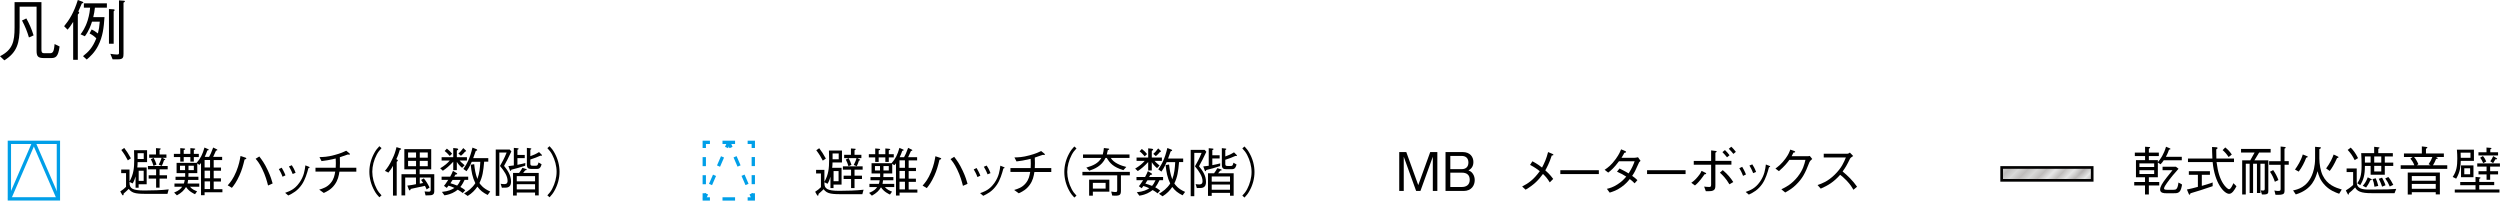 <?xml version="1.0" encoding="UTF-8"?>
<svg id="_レイヤー_1" data-name="レイヤー_1" xmlns="http://www.w3.org/2000/svg" xmlns:xlink="http://www.w3.org/1999/xlink" viewBox="0 0 375.85 30.16">
  <defs>
    <style>
      .cls-1, .cls-2, .cls-3, .cls-4, .cls-5, .cls-6, .cls-7 {
        fill: none;
      }

      .cls-8 {
        fill: url(#Unnamed_Pattern);
      }

      .cls-9 {
        fill: #e6e6e6;
        stroke: #000;
        stroke-width: .4px;
      }

      .cls-2 {
        stroke: #231815;
        stroke-miterlimit: 10;
        stroke-width: .23px;
      }

      .cls-3 {
        stroke-dasharray: 1.89 1.89;
      }

      .cls-3, .cls-4, .cls-5, .cls-6, .cls-7 {
        stroke: #009fe8;
        stroke-width: .5px;
      }

      .cls-4 {
        stroke-dasharray: 1.51 1.51;
      }

      .cls-5 {
        stroke-dasharray: 1.51 1.51;
      }

      .cls-6 {
        stroke-dasharray: 1.36 1.36;
      }
    </style>
    <pattern id="Unnamed_Pattern" data-name="Unnamed Pattern" x="0" y="0" width="25.8" height="27.78" patternTransform="translate(2719.24 -8340.64) rotate(-45)" patternUnits="userSpaceOnUse" viewBox="0 0 25.8 27.78">
      <g>
        <rect class="cls-1" x="0" width="25.8" height="27.78"/>
        <line class="cls-2" y1=".99" x2="25.8" y2=".99"/>
        <line class="cls-2" y1="2.97" x2="25.8" y2="2.97"/>
        <line class="cls-2" y1="4.96" x2="25.8" y2="4.96"/>
        <line class="cls-2" y1="6.94" x2="25.8" y2="6.94"/>
        <line class="cls-2" y1="8.93" x2="25.8" y2="8.93"/>
        <line class="cls-2" y1="10.91" x2="25.8" y2="10.91"/>
        <line class="cls-2" y1="12.9" x2="25.8" y2="12.9"/>
        <line class="cls-2" y1="14.88" x2="25.8" y2="14.88"/>
        <line class="cls-2" y1="16.87" x2="25.8" y2="16.87"/>
        <line class="cls-2" y1="18.85" x2="25.8" y2="18.85"/>
        <line class="cls-2" y1="20.83" x2="25.8" y2="20.83"/>
        <line class="cls-2" y1="22.82" x2="25.8" y2="22.82"/>
        <line class="cls-2" y1="24.8" x2="25.8" y2="24.8"/>
        <line class="cls-2" y1="26.79" x2="25.8" y2="26.79"/>
        <rect class="cls-1" x="0" width="25.8" height="27.78"/>
      </g>
    </pattern>
  </defs>
  <g>
    <path d="M7.6,8.73h-.98c-.93,0-1.12-.27-1.12-1.11V1h-2.55v3.08c0,2.34-.37,3.8-2.3,4.99l-.65-.62c1.91-.96,2.19-2.21,2.19-4.31V.32h4.04v7.08c0,.37.01.6.44.6h.89c.51,0,.56-.54.65-1.38l.75.37c-.22,1.65-.64,1.74-1.36,1.74ZM4.35,5.63c-.25-.85-.54-1.6-1.04-2.55l.65-.31c.45.82.77,1.53,1.09,2.55l-.7.31Z"/>
    <path d="M9.64,3.94c.77-.93,1.48-2.06,2.06-3.94l.71.26s.12.05.12.12c0,.1-.1.11-.22.12-.32.76-.39.93-.53,1.22.03.04.13.13.13.2,0,.05-.14.19-.21.27v6.8h-.7V3.29c-.43.7-.63.93-.84,1.17l-.52-.52ZM15.71,2.58c-.11,1.57-.24,2.89-.96,4.3-.53,1.04-1.24,1.67-1.71,2.07l-.56-.51c.84-.66,1.44-1.27,2-2.68-.34-.33-.57-.5-1.01-.73l.31-.6c.28.13.48.24.94.6.15-.6.22-1.03.28-1.77h-1.17c-.14.45-.45,1.37-1.07,2.19l-.65-.29c.26-.34.72-.98,1.07-2.09.27-.88.34-1.56.37-1.92h-.94V.5h3.46v.65h-1.8c-.07.61-.12.86-.25,1.43h1.69ZM16.38,1.36l.68.04s.18,0,.18.12c0,.06-.07.11-.15.18v4.87h-.71V1.36ZM17.89.06l.74.05s.15,0,.15.08c0,.09-.11.16-.21.21v7.64c0,.59-.05.88-.83.88h-.81l-.34-.83c.32.05.71.11,1.01.11s.29-.12.29-.29V.06Z"/>
  </g>
  <g>
    <g>
      <path d="M230.39,24.25c.77.41,1.16.72,1.44.94.38-.73.65-1.32.91-2.33l.64.27c.06.02.16.08.16.15,0,.06-.1.09-.25.1-.36,1.14-.78,1.89-.97,2.23.26.23.7.62,1.19,1.29l-.52.52c-.35-.58-.64-.91-1.02-1.27-.67.92-1.32,1.61-2.61,2.37l-.52-.48c.9-.47,1.71-.99,2.65-2.31-.31-.24-.77-.59-1.46-.94l.35-.54Z"/>
      <path d="M234.58,26.17v-.58h5.79v.58h-5.79Z"/>
      <path d="M246.64,24.18c-.14.12-.16.14-.21.21-.59,1.33-.7,1.54-1.05,2.05.28.19.54.39.79.64l-.42.48c-.34-.34-.51-.48-.73-.64-.28.34-.63.77-1.28,1.22-.7.5-1.25.66-1.74.82l-.42-.57c.42-.1.91-.23,1.58-.66.67-.42,1.02-.82,1.33-1.18-.42-.27-.75-.46-1.39-.74l.38-.48c.74.36,1.14.61,1.37.74.55-.86.76-1.42.9-1.83h-2.35c-.75,1.02-1.26,1.43-1.62,1.71l-.54-.42c.5-.34.98-.68,1.66-1.61.54-.74.71-1.2.82-1.47l.62.26c.1.04.13.1.13.14,0,.09-.2.12-.27.13-.11.23-.14.28-.42.74h1.96c.14,0,.38-.04.52-.08l.38.54Z"/>
      <path d="M247.62,26.17v-.58h5.79v.58h-5.79Z"/>
      <path d="M254.27,27.48c.26-.18.52-.37.96-.89.42-.5.5-.7.58-.9l.58.28c.07.03.12.09.12.14,0,.07-.12.08-.26.1-.25.37-.8,1.17-1.43,1.67l-.54-.39ZM257.25,24.77h-2.61v-.58h2.61v-1.58l.65.08c.12,0,.18.03.18.09s-.02.07-.19.18v1.22h2.41v.58h-2.41v3c0,.49,0,.86-.62.96-.21.04-.59.03-.82.02l-.25-.69c.16.02.5.06.76.06.22,0,.28-.06.29-.34v-3.02ZM259,25.58c.76.62,1.27,1.29,1.58,1.79l-.58.34c-.49-.87-1.1-1.46-1.43-1.75l.43-.38ZM259.64,23.65c-.08-.1-.45-.54-.69-.78l.38-.31c.22.21.5.51.69.78l-.38.31ZM260.6,23.14c-.08-.1-.46-.56-.69-.77l.37-.31c.24.2.53.56.69.77l-.37.31Z"/>
      <path d="M261.92,25.08c.12.2.38.65.57,1.15l-.44.21c-.18-.5-.41-.91-.56-1.15l.43-.21ZM262.46,28.85c.68-.25,1.42-.51,2.14-1.54.68-.97.79-1.86.88-2.58l.42.16c.18.06.23.1.23.14,0,.06-.02.06-.18.12-.21.79-.5,1.74-.98,2.45-.67.98-1.38,1.34-2.05,1.66l-.46-.39ZM263.44,24.71c.16.22.4.66.57,1.14l-.44.18c-.19-.51-.45-.96-.56-1.14l.43-.18Z"/>
      <path d="M271.79,23.48c.12,0,.17,0,.29-.04l.37.46c-.31.26-.35.34-.42.48-.66,1.73-1.08,2.48-2.01,3.39-.54.53-.94.78-1.63,1.17l-.58-.48c.7-.34,1.54-.76,2.42-1.85.84-1.05,1.04-1.89,1.2-2.58h-2.41c-.35.48-.72.95-1.58,1.7l-.52-.39c.44-.33.92-.7,1.49-1.47.49-.66.63-1.07.74-1.38l.58.2c.15.06.16.14.16.15,0,.07-.1.09-.26.1-.08.18-.16.34-.27.54h2.44Z"/>
      <path d="M278.6,23.46c-.35.23-.37.25-.46.38-.47.97-.69,1.34-1.12,1.94.74.62,1.5,1.33,2.17,2.29l-.54.46c-.22-.38-.45-.76-1.02-1.37-.45-.47-.76-.71-.98-.88-1,1.12-1.83,1.6-2.92,2.08l-.48-.54c.69-.24,1.51-.52,2.57-1.55,1.06-1.03,1.4-1.89,1.69-2.6h-3.33v-.56h3.56c.13,0,.29-.1.37-.17l.5.52Z"/>
    </g>
    <g>
      <path d="M215.41,28.7v-5.14l-1.86,5.14h-.65l-1.86-5.14v5.14h-.68v-5.84h1.06l1.8,4.97,1.8-4.97h1.07v5.84h-.68Z"/>
      <path d="M220.04,28.7h-2.72v-5.84h2.57c1.14,0,1.62.74,1.62,1.5,0,.82-.48,1.1-.74,1.26.22.09.45.18.67.52.2.3.27.64.27.94,0,.78-.48,1.63-1.68,1.63ZM219.73,23.44h-1.69v1.99h1.69c.66,0,1.03-.35,1.03-1s-.39-.99-1.03-.99ZM219.8,25.96h-1.76v2.15h1.76c.62,0,1.16-.31,1.16-1.08s-.49-1.07-1.16-1.07Z"/>
    </g>
  </g>
  <g>
    <g>
      <path d="M25.18,29.15h-2.47c-2.12,0-2.78,0-3.36-.75-.28.28-.46.44-.76.7,0,.14-.02.27-.11.27-.06,0-.09-.05-.14-.13l-.26-.46c.36-.23.58-.41.87-.69v-2.06h-.73v-.54h1.25v1.8c.61-1.1.71-2.01.71-3.34,0-.64-.02-1.1-.03-1.37h1.96v1.79h-1.42c0,.35-.02.52-.05.81h1.41v2.52h-1.21v.52h-.46v-1.7c-.13.43-.21.68-.44,1.06l-.47-.23v.14c0,.82.41,1.15,2.24,1.15,1.02,0,2.67-.04,3.65-.17l-.19.69ZM19.22,24.11c-.26-.52-.54-.98-.98-1.56l.44-.31c.37.49.65.91,1,1.56l-.46.31ZM21.62,23.03h-.93c0,.41,0,.46,0,.87h.92v-.87ZM21.6,25.67h-.75v1.52h.75v-1.52ZM23.99,25.46v.89h1.12v.5h-1.12v1.36h-.52v-1.36h-1.12v-.5h1.12v-.89h-1.23v-.5h2.97v.5h-1.22ZM24.39,23.71l.35.19c.06.03.1.06.1.1,0,.06-.08.07-.18.08-.11.38-.22.61-.34.86l-.45-.19c.14-.27.3-.58.42-1.03h-1.86v-.5h1.02v-.95l.55.04c.08,0,.16,0,.16.07,0,.08-.12.14-.17.17v.67h1.03v.5h-.64ZM23.08,24.94c-.11-.37-.22-.64-.4-1l.42-.21c.15.27.3.58.43,1.01l-.45.2Z"/>
      <path d="M29.14,23.61v.69h-.52v-.69h-1v.69h-.52v-.69h-.96v-.48h.96v-.86l.57.05c.06,0,.17.02.17.09,0,.08-.11.11-.22.15v.57h1v-.86l.58.05s.16.02.16.08c0,.07-.07.1-.22.16v.57h.75v.48h-.75ZM30.76,28.89v.46h-.54v-4.85c-.1.15-.14.18-.25.29l-.31-.22v1.46h-1.32c0,.14,0,.33-.02.54h1.51v.48h-1.55c-.02.13-.04.36-.08.54h1.76v.48h-1.41c.31.38.77.58,1.08.69l-.31.44c-.21-.1-.91-.41-1.35-1.09-.31.51-.66.86-1.37,1.26l-.42-.42c.78-.32,1.01-.59,1.21-.88h-1.16v-.48h1.41c.07-.19.1-.3.13-.54h-1.38v-.48h1.45v-.54h-1.29v-1.54h3c.6-.66.91-1.29,1.19-2.31l.53.23c.07.02.11.05.11.1,0,.09-.14.1-.21.11-.1.33-.25.65-.39.96h.66c.18-.32.34-.65.61-1.4l.54.26c.06.03.09.06.09.1,0,.08-.11.1-.2.1-.06.15-.37.8-.43.94h1.35v.48h-1.27v1.13h1.1v.48h-1.1v1.14h1.09v.48h-1.09v1.15h1.31v.47h-2.66ZM27.82,24.92h-.76v.66h.76v-.66ZM29.14,24.92h-.8v.66h.8v-.66ZM31.58,24.05h-.82v1.13h.82v-1.13ZM31.58,25.66h-.82v1.14h.82v-1.14ZM31.58,27.27h-.82v1.15h.82v-1.15Z"/>
      <path d="M34.24,27.86c.4-.46.82-.96,1.28-2.07.41-1.01.54-1.75.64-2.34l.69.23c.11.04.18.07.18.13,0,.1-.15.14-.26.17-.23.95-.42,1.62-.77,2.39-.46,1.02-.83,1.49-1.14,1.87l-.62-.37ZM38.99,23.53c.38.5.78,1.02,1.28,2.1.43.91.59,1.51.72,1.95l-.69.31c-.18-.69-.38-1.46-.88-2.49-.43-.88-.74-1.24-.99-1.53l.56-.35Z"/>
      <path d="M42.35,25.21c.12.2.38.65.57,1.15l-.44.21c-.18-.5-.41-.91-.56-1.15l.43-.21ZM42.89,28.98c.68-.25,1.42-.51,2.14-1.54.68-.97.79-1.86.88-2.58l.41.16c.18.06.23.1.23.14,0,.06-.02.06-.18.12-.21.79-.5,1.74-.98,2.45-.67.98-1.38,1.34-2.05,1.66l-.46-.39ZM43.87,24.84c.16.22.4.66.57,1.14l-.44.18c-.19-.51-.45-.96-.56-1.14l.43-.18Z"/>
      <path d="M53.57,25.23v.58h-2.54c-.1.63-.22,1.28-.73,1.97-.51.7-1.1.98-1.62,1.23l-.69-.5c.59-.18,1.19-.37,1.71-.98.5-.58.6-1.17.7-1.73h-2.97v-.58h3.04c0-.18.02-.36.02-.66s0-.52-.02-.73c-1,.24-1.47.31-2.13.39l-.31-.6c.59-.02,1.19-.02,2.28-.32.94-.25,1.41-.48,1.74-.64l.47.38s.09.07.09.14c0,.06-.06.07-.11.07s-.1,0-.22-.02c-.54.2-.68.25-1.19.41,0,.24.02.47.02.83s0,.54-.02.75h2.48Z"/>
      <path d="M57.36,22.27c-.31.34-.49.54-.72.97-.42.79-.67,1.72-.67,2.58s.25,1.79.67,2.58c.23.43.41.63.72.97l-.33.29c-.32-.34-.51-.57-.75-1.01-.49-.87-.75-1.86-.75-2.83s.26-1.96.75-2.83c.24-.44.43-.66.75-1.01l.33.29Z"/>
      <path d="M60.11,22.51c-.12.42-.28.92-.53,1.42.05.02.23.11.23.2,0,.08-.12.16-.17.2v5.08h-.56v-4.48c-.18.34-.36.62-.69,1.02l-.52-.26c.41-.49.7-.92,1.1-1.76.34-.71.45-1.05.64-1.81l.58.18s.12.04.12.11c0,.09-.14.1-.21.11ZM64.9,29.33c-.15.03-.23.03-.92.05l-.15-.6c.1,0,.53.04.62.04.26,0,.3-.1.3-.35v-1.78h-1.64v.92c.13-.02.17-.03.5-.1-.14-.22-.16-.27-.3-.46l.41-.23c.3.36.63.86.86,1.37l-.44.29c-.11-.27-.14-.33-.26-.54-.56.13-1.41.31-2.12.46-.06.15-.08.22-.17.22-.07,0-.1-.08-.13-.14l-.22-.58c.41-.05.94-.11,1.3-.21v-1h-1.62v2.69h-.56v-3.19h2.17v-.73h-1.74v-3.04h4.04v3.04h-1.74v.73h2.2v2.52c0,.2,0,.53-.41.62ZM62.55,22.92h-1.2v.78h1.2v-.78ZM62.55,24.18h-1.2v.81h1.2v-.81ZM64.31,22.92h-1.2v.78h1.2v-.78ZM64.31,24.18h-1.2v.81h1.2v-.81Z"/>
      <path d="M69.1,24.13c.1.12.21.27.75.71l-.38.39c-.42-.35-.65-.67-.79-.9v1.25h-.54v-1.27c-.6.65-1.06,1.02-1.56,1.36l-.4-.37c.7-.42,1.09-.76,1.44-1.17h-1.23v-.5h1.75v-1.38l.55.06c.15.02.2.1.2.14,0,.06-.12.14-.21.19v.99h1.52v.5h-1.1ZM66.75,27.94c.11-.14.25-.28.64-.9h-1v-.48h1.29c.16-.3.33-.62.42-.88l.52.32c.07.04.12.07.12.13,0,.07-.11.1-.27.12-.1.17-.1.18-.18.31h2.1v.48h-.54c-.17.35-.35.71-.64,1.07.33.18.49.29.74.49l-.38.42c-.3-.23-.45-.33-.75-.5-.2.17-.54.38-.82.51-.22.1-.6.25-1.18.34l-.38-.52c.96-.09,1.54-.36,1.88-.6-.38-.18-.63-.26-.89-.34-.1.13-.15.2-.26.34l-.43-.31ZM67.18,22.34c.33.26.55.46.79.77l-.35.34c-.32-.37-.52-.55-.77-.75l.33-.35ZM68.04,27.05c-.16.26-.18.3-.32.5.34.1.62.19,1.01.35.16-.18.3-.37.52-.85h-1.21ZM68.91,23.09c.26-.22.44-.42.74-.83l.34.32s.09.08.09.12c0,.07-.1.08-.15.09-.21.26-.39.43-.63.63l-.38-.33ZM73.31,29.31c-.73-.37-1.11-.68-1.54-1.25-.37.53-.78.98-1.46,1.4l-.54-.38c.55-.32,1.2-.77,1.69-1.54-.43-.89-.58-1.67-.69-2.77l.52-.09c.08.75.18,1.42.48,2.23.32-.9.39-1.62.44-2.58h-1.29c-.36.82-.61,1.18-.78,1.41l-.48-.34c.5-.69.98-1.54,1.37-3.21l.59.23c.06.03.13.08.13.14s-.07.08-.22.13c-.06.17-.33.93-.39,1.08h2.27v.54h-.62c-.13,1.44-.23,2.21-.71,3.21.15.22.56.82,1.62,1.27l-.37.5Z"/>
      <path d="M75.77,24.93c.52.64,1.06,1.39,1.06,2.37,0,.32-.06.71-.48.86-.19.07-.6.06-.9.06l-.18-.59c.15.02.35.05.54.05.46,0,.5-.28.5-.49,0-.74-.51-1.48-1.14-2.24.3-.52.65-1.13,1-2.02h-1.1v6.52h-.54v-6.97h2.1l.25.29c-.44.95-.73,1.5-1.1,2.17ZM78.94,24.92c-.78.26-1.33.41-2.06.59-.02.07-.06.18-.13.18-.04,0-.07-.04-.1-.12l-.22-.6c.21-.02.26-.02.82-.1v-2.64l.54.05c.11,0,.18.03.18.09,0,.06-.08.1-.18.15v.77h1.1v.48h-1.1v1.01c.64-.13.86-.18,1.19-.27l-.02.42ZM80.44,29.38v-.43h-2.75v.45h-.56v-3.4h.91c.21-.28.33-.46.5-.77l.55.18s.1.04.1.09c0,.06-.07.09-.23.11-.14.18-.18.23-.31.39h2.34v3.38h-.56ZM80.44,26.48h-2.75v.78h2.75v-.78ZM80.44,27.69h-2.75v.78h2.75v-.78ZM81.39,23.42s-.09,0-.14-.02c-.48.22-.89.38-1.52.58v.54c0,.28,0,.4.43.4h.24c.41,0,.45-.05.56-.5l.46.27c-.18.71-.46.71-.84.71h-.58c-.46,0-.79-.03-.79-.65v-2.52l.52.06c.09,0,.15.02.15.08,0,.06-.06.1-.15.14v.97c.49-.17.85-.33,1.31-.62l.39.39s.06.06.06.1-.06.06-.1.06Z"/>
      <path d="M82.29,29.37c.31-.34.49-.54.72-.97.42-.79.67-1.72.67-2.58s-.25-1.79-.67-2.58c-.23-.43-.41-.63-.72-.97l.33-.29c.32.34.51.57.75,1.01.49.87.75,1.86.75,2.83s-.26,1.96-.75,2.83c-.24.44-.43.66-.75,1.01l-.33-.29Z"/>
    </g>
    <g>
      <rect class="cls-7" x=".84" y="21.97" width="8.5" height="7.37" transform="translate(30.75 20.56) rotate(90)"/>
      <line class="cls-7" x1="1.41" y1="29.91" x2="5.09" y2="21.4"/>
      <line class="cls-7" x1="5.09" y1="21.4" x2="8.78" y2="29.91"/>
    </g>
  </g>
  <g>
    <g>
      <path d="M129.65,29.2h-2.47c-2.12,0-2.78,0-3.36-.75-.28.28-.46.44-.76.7,0,.14-.02.27-.11.27-.06,0-.09-.05-.14-.13l-.26-.46c.36-.23.58-.41.87-.69v-2.06h-.73v-.54h1.25v1.8c.61-1.1.71-2.01.71-3.34,0-.64-.02-1.1-.03-1.37h1.96v1.79h-1.42c0,.35-.02.52-.05.81h1.41v2.52h-1.21v.52h-.46v-1.7c-.13.43-.21.68-.44,1.06l-.47-.23v.14c0,.82.41,1.15,2.24,1.15,1.02,0,2.67-.04,3.65-.17l-.19.69ZM123.7,24.15c-.26-.52-.54-.98-.98-1.56l.44-.31c.37.49.65.91,1,1.56l-.46.31ZM126.1,23.07h-.93c0,.41,0,.46,0,.87h.92v-.87ZM126.07,25.72h-.75v1.52h.75v-1.52ZM128.47,25.51v.9h1.12v.5h-1.12v1.36h-.52v-1.36h-1.12v-.5h1.12v-.9h-1.23v-.5h2.97v.5h-1.22ZM128.87,23.76l.35.19c.06.03.1.06.1.1,0,.06-.08.07-.18.08-.11.38-.22.61-.34.86l-.45-.19c.14-.27.3-.58.42-1.03h-1.86v-.5h1.02v-.95l.55.04c.08,0,.16,0,.16.07,0,.08-.12.14-.17.17v.67h1.03v.5h-.64ZM127.56,24.99c-.11-.37-.22-.64-.4-1l.42-.21c.15.27.3.58.43,1.01l-.45.2Z"/>
      <path d="M133.62,23.66v.69h-.52v-.69h-1v.69h-.52v-.69h-.96v-.48h.96v-.86l.57.05c.06,0,.17.02.17.09,0,.08-.11.11-.22.15v.57h1v-.86l.58.05s.16.02.16.08c0,.07-.07.1-.22.16v.57h.75v.48h-.75ZM135.24,28.94v.46h-.54v-4.85c-.1.15-.14.18-.25.29l-.31-.22v1.46h-1.32c0,.14,0,.33-.02.54h1.51v.48h-1.55c-.02.13-.04.36-.08.54h1.76v.48h-1.41c.31.38.77.58,1.08.69l-.31.44c-.21-.1-.91-.41-1.35-1.09-.31.51-.66.86-1.37,1.26l-.42-.42c.78-.32,1.01-.59,1.21-.88h-1.16v-.48h1.41c.07-.19.1-.3.13-.54h-1.38v-.48h1.45v-.54h-1.29v-1.54h3c.6-.66.91-1.29,1.19-2.31l.53.23c.07.02.11.05.11.1,0,.09-.14.1-.21.11-.1.33-.25.65-.39.96h.66c.18-.32.34-.65.61-1.4l.54.26c.06.03.09.06.09.1,0,.08-.11.1-.2.1-.06.15-.37.8-.43.94h1.35v.48h-1.27v1.13h1.1v.48h-1.1v1.14h1.09v.48h-1.09v1.15h1.31v.47h-2.66ZM132.3,24.97h-.76v.66h.76v-.66ZM133.62,24.97h-.8v.66h.8v-.66ZM136.05,24.1h-.82v1.13h.82v-1.13ZM136.05,25.7h-.82v1.14h.82v-1.14ZM136.05,27.32h-.82v1.15h.82v-1.15Z"/>
      <path d="M138.71,27.9c.4-.46.82-.96,1.28-2.07.41-1.01.54-1.75.64-2.34l.69.23c.11.04.18.07.18.13,0,.1-.15.14-.26.17-.23.95-.42,1.62-.77,2.39-.46,1.01-.83,1.49-1.14,1.87l-.62-.37ZM143.46,23.58c.38.5.78,1.02,1.28,2.1.43.91.59,1.51.72,1.95l-.69.31c-.18-.69-.38-1.46-.88-2.49-.43-.88-.74-1.24-.99-1.53l.56-.35Z"/>
      <path d="M146.82,25.26c.12.2.38.65.57,1.15l-.44.21c-.18-.5-.41-.91-.56-1.15l.43-.21ZM147.37,29.03c.68-.25,1.42-.51,2.14-1.54.68-.97.79-1.86.88-2.58l.41.16c.18.06.23.1.23.14,0,.06-.02.06-.18.12-.21.79-.5,1.74-.98,2.45-.67.98-1.38,1.34-2.05,1.66l-.46-.39ZM148.34,24.89c.16.22.4.66.57,1.14l-.44.18c-.19-.51-.45-.96-.56-1.14l.43-.18Z"/>
      <path d="M158.05,25.28v.58h-2.54c-.1.63-.22,1.28-.73,1.97-.51.7-1.1.98-1.62,1.23l-.69-.5c.59-.18,1.19-.37,1.71-.98.5-.58.6-1.17.7-1.73h-2.97v-.58h3.04c0-.18.02-.36.02-.66s0-.52-.02-.73c-1,.24-1.47.31-2.13.39l-.31-.6c.59-.02,1.19-.02,2.28-.32.94-.25,1.41-.48,1.74-.64l.47.38s.09.07.09.14c0,.06-.06.07-.11.07s-.1,0-.22-.02c-.54.2-.68.25-1.19.41,0,.24.02.47.02.83s0,.54-.02.75h2.48Z"/>
      <path d="M161.84,22.31c-.31.33-.49.54-.72.97-.42.79-.67,1.72-.67,2.58s.25,1.79.67,2.58c.23.43.41.63.72.97l-.33.29c-.32-.34-.51-.57-.75-1.01-.49-.87-.75-1.86-.75-2.83s.26-1.96.75-2.83c.24-.44.43-.66.75-1.01l.33.29Z"/>
      <path d="M167.07,28.8c.33.06.55.07.63.07.26,0,.26-.1.26-.33v-2.18h-5.23v-.52h7.13v.52h-1.34v2.29c0,.62-.14.77-.87.77-.18,0-.32,0-.44-.02l-.15-.6ZM162.82,23.74v-.52h2.97c.09-.33.12-.54.17-.97l.63.08c.09,0,.17.03.17.09,0,.08-.1.11-.21.15-.05.24-.08.37-.15.65h3.41v.52h-2.82c.45.75,1.54,1.17,2.34,1.36l-.44.48c-1.52-.46-2.02-1.04-2.5-1.84h-.18c-.58,1.25-1.73,1.69-2.45,1.92l-.44-.46c1.02-.3,1.8-.65,2.26-1.46h-2.75ZM164.3,29.42h-.56v-2.41h3.04v1.81h-2.48v.6ZM166.22,27.49h-1.92v.86h1.92v-.86Z"/>
      <path d="M173.58,24.18c.1.12.21.27.75.71l-.38.39c-.42-.35-.65-.67-.79-.9v1.25h-.54v-1.27c-.6.65-1.06,1.02-1.56,1.36l-.4-.37c.7-.42,1.09-.76,1.44-1.17h-1.23v-.5h1.75v-1.38l.55.06c.15.02.2.1.2.14,0,.06-.12.14-.21.19v.99h1.52v.5h-1.1ZM171.22,27.99c.11-.14.25-.28.64-.9h-1v-.48h1.29c.16-.3.33-.62.42-.88l.52.32c.07.04.12.07.12.13,0,.07-.11.1-.27.12-.1.17-.1.18-.18.31h2.1v.48h-.54c-.17.35-.35.71-.64,1.07.33.18.49.29.74.49l-.38.42c-.3-.23-.45-.33-.75-.5-.2.17-.54.38-.82.51-.22.1-.6.25-1.18.34l-.38-.52c.96-.09,1.54-.36,1.88-.6-.38-.18-.63-.26-.89-.34-.1.13-.15.2-.26.34l-.43-.31ZM171.66,22.39c.33.26.55.46.79.77l-.35.34c-.32-.37-.52-.55-.77-.75l.33-.35ZM172.51,27.1c-.16.26-.18.3-.32.5.34.1.62.19,1.01.35.16-.18.3-.37.52-.85h-1.21ZM173.38,23.14c.26-.22.44-.42.74-.83l.34.32s.09.08.09.12c0,.07-.1.08-.15.09-.21.26-.39.43-.63.63l-.38-.33ZM177.78,29.36c-.73-.37-1.11-.68-1.54-1.25-.37.53-.78.98-1.46,1.4l-.54-.38c.55-.32,1.2-.77,1.69-1.54-.43-.89-.58-1.67-.69-2.77l.52-.09c.08.75.18,1.42.48,2.23.32-.9.39-1.62.44-2.58h-1.29c-.36.82-.61,1.18-.78,1.42l-.48-.34c.5-.69.98-1.54,1.37-3.21l.59.23c.06.03.13.08.13.14s-.07.08-.22.13c-.06.17-.33.93-.39,1.08h2.27v.54h-.62c-.13,1.44-.23,2.21-.71,3.21.15.22.56.82,1.62,1.27l-.37.5Z"/>
      <path d="M180.25,24.98c.52.64,1.06,1.39,1.06,2.37,0,.32-.06.71-.48.86-.19.07-.6.06-.9.06l-.18-.59c.15.02.35.05.54.05.46,0,.5-.28.5-.49,0-.74-.51-1.48-1.14-2.24.3-.52.65-1.13,1-2.02h-1.1v6.52h-.54v-6.97h2.1l.25.29c-.44.95-.73,1.5-1.1,2.17ZM183.41,24.97c-.78.26-1.33.42-2.06.59-.02.07-.06.18-.13.18-.04,0-.07-.04-.1-.12l-.22-.6c.21-.02.26-.02.82-.1v-2.64l.54.05c.11,0,.18.03.18.09,0,.06-.08.1-.18.15v.77h1.1v.48h-1.1v1.01c.64-.13.86-.18,1.19-.27l-.02.42ZM184.92,29.43v-.43h-2.75v.45h-.56v-3.4h.91c.21-.28.33-.46.5-.77l.55.18s.1.04.1.09c0,.06-.07.09-.23.11-.14.18-.18.23-.31.39h2.34v3.38h-.56ZM184.92,26.53h-2.75v.78h2.75v-.78ZM184.92,27.74h-2.75v.78h2.75v-.78ZM185.87,23.46s-.09,0-.14-.02c-.48.22-.89.38-1.52.58v.54c0,.28,0,.4.43.4h.24c.41,0,.45-.05.56-.5l.46.27c-.18.71-.46.71-.84.71h-.58c-.46,0-.79-.03-.79-.65v-2.52l.52.06c.09,0,.15.02.15.08,0,.06-.06.1-.15.14v.97c.49-.17.85-.33,1.31-.62l.39.39s.06.06.06.1-.06.06-.1.06Z"/>
      <path d="M186.77,29.41c.31-.34.49-.54.72-.97.42-.79.67-1.72.67-2.58s-.25-1.79-.67-2.58c-.23-.43-.41-.63-.72-.97l.33-.29c.32.34.51.57.75,1.01.49.87.75,1.86.75,2.83s-.26,1.96-.75,2.83c-.24.44-.43.66-.75,1.01l-.33-.29Z"/>
    </g>
    <g>
      <g>
        <polyline class="cls-7" points="106.73 29.91 105.88 29.91 105.88 29.06"/>
        <line class="cls-6" x1="105.88" y1="27.7" x2="105.88" y2="22.93"/>
        <polyline class="cls-7" points="105.88 22.25 105.88 21.4 106.73 21.4"/>
        <line class="cls-3" x1="108.62" y1="21.4" x2="111.46" y2="21.4"/>
        <polyline class="cls-7" points="112.4 21.4 113.25 21.4 113.25 22.25"/>
        <line class="cls-6" x1="113.25" y1="23.61" x2="113.25" y2="28.38"/>
        <polyline class="cls-7" points="113.25 29.06 113.25 29.91 112.4 29.91"/>
        <line class="cls-3" x1="110.51" y1="29.91" x2="107.68" y2="29.91"/>
      </g>
      <g>
        <line class="cls-7" x1="105.88" y1="29.91" x2="106.22" y2="29.13"/>
        <line class="cls-5" x1="106.82" y1="27.74" x2="108.93" y2="22.88"/>
        <line class="cls-7" x1="109.23" y1="22.18" x2="109.57" y2="21.4"/>
      </g>
      <g>
        <line class="cls-7" x1="109.57" y1="21.4" x2="109.9" y2="22.18"/>
        <line class="cls-4" x1="110.51" y1="23.57" x2="112.61" y2="28.43"/>
        <line class="cls-7" x1="112.91" y1="29.13" x2="113.25" y2="29.91"/>
      </g>
    </g>
  </g>
  <g>
    <g>
      <rect class="cls-9" x="300.94" y="25.19" width="13.61" height="1.93" transform="translate(615.48 52.3) rotate(180)"/>
      <rect class="cls-8" x="300.94" y="25.19" width="13.61" height="1.93"/>
    </g>
    <g>
      <path d="M328.01,23.57v.52h-2.71c-.12.19-.27.39-.48.61l-.41-.27v2.22h-1.35v.71h1.56v.52h-1.56v1.36h-.58v-1.36h-1.62v-.52h1.62v-.71h-1.36v-2.58h1.37v-.61h-1.54v-.52h1.54v-.88l.59.04c.06,0,.17,0,.17.08,0,.09-.13.14-.19.17v.59h1.5v.52h-1.5v.61h1.35v.32c.42-.5.91-1.21,1.23-2.33l.53.22c.09.04.14.07.14.11,0,.06-.06.09-.22.12-.09.25-.2.58-.47,1.06h2.4ZM323.86,24.57h-2.22v.54h2.22v-.54ZM323.86,25.59h-2.22v.57h2.22v-.57ZM325.12,25.6v-.53h2.01l.39.3c-.62.68-1.21,1.39-1.74,2.14-.15.22-.44.62-.44.82,0,.15.15.2.44.2h.99c.36,0,.61-.04.74-1.09l.54.3c-.07.39-.15.87-.42,1.11-.22.18-.37.2-.8.2h-1.19c-.25,0-.89,0-.89-.55,0-.43.31-.94.96-1.78.18-.22.37-.47.9-1.13h-1.49Z"/>
      <path d="M331.01,27.95c1.31-.38,1.47-.45,1.64-.52v.56c-1.25.44-2.45.81-3.34,1.07-.03.14-.06.21-.14.21-.06,0-.09-.06-.1-.09l-.29-.69c.49-.09,1.1-.25,1.65-.4v-1.81h-1.36v-.54h3.17v.54h-1.22v1.66ZM333.24,24.37c.19,1.55.53,2.54,1.02,3.28.24.37.66.8.86.8.25,0,.5-.57.65-.91l.46.46c-.3.58-.66,1.14-1.1,1.14-.73,0-2.17-1.54-2.48-4.77h-3.71v-.54h3.67c-.04-.78-.04-1.27-.05-1.73l.65.04c.14,0,.18.08.18.12,0,.08-.14.16-.2.2,0,.46,0,.94.02,1.37h2.65v.54h-2.61ZM334.55,22.17c.38.3.66.59.98,1.06l-.48.38c-.29-.44-.55-.74-.9-1.04l.39-.4Z"/>
      <path d="M339.64,22.93c-.2.33-.51.85-.71,1.17h2.09v4.54c0,.44,0,.63-.96.6l-.18-.62c.07,0,.22.03.35.03.25,0,.25-.14.25-.35v-3.68h-.65v4.4h-.52v-4.4h-.58v4.4h-.52v-4.4h-.58v4.62h-.54v-5.14h1.22c.1-.18.56-1,.65-1.17h-2.04v-.54h4.45v.54h-1.73ZM343.46,24.78v3.7c0,.67,0,.84-1.36.81l-.17-.65c.29.06.41.07.59.07.35,0,.35-.12.35-.39v-3.54h-1.73v-.54h1.73v-2.21l.58.06c.06,0,.18.02.18.1,0,.06-.04.1-.18.16v1.88h.64v.54h-.64ZM342,27.32c-.18-.54-.38-.98-.73-1.5l.48-.25c.33.47.56.9.79,1.5l-.54.26Z"/>
      <path d="M351.67,29.13c-.59-.21-1.38-.51-2.09-1.23-.8-.82-.98-1.5-1.16-2.16-.29.99-.78,2.73-3.27,3.49l-.41-.6c.66-.14,2.05-.45,2.83-2.27.2-.46.48-1.33.48-2.54v-1.75l.7.06c.1,0,.18.02.18.08,0,.1-.14.16-.24.21v1.41c0,.82.18,1.87.5,2.53.71,1.46,1.93,1.84,2.87,2.13l-.39.64ZM346.72,23.7c-.28.74-.65,1.46-1.13,2.1l-.56-.31c.39-.54.91-1.37,1.17-2.27l.62.25c.1.04.13.06.13.1,0,.08-.13.11-.23.14ZM351.35,23.77c-.46,1.02-.78,1.51-1.1,1.93l-.54-.38c.62-.85.94-1.54,1.13-2.09l.61.29c.07.03.12.06.12.11,0,.09-.09.11-.23.14Z"/>
      <path d="M354.31,25.34v2.06c0,.94.8,1.1,1.84,1.1,2.77,0,3.26-.04,4.1-.1l-.26.65h-3.03c-1.43,0-2.48-.05-2.89-.87-.33.36-.58.58-.92.85-.04.21-.05.23-.1.23s-.08-.05-.12-.14l-.26-.49c.35-.22.66-.42,1.1-.82v-1.94h-.98v-.54h1.51ZM354,24.07c-.32-.64-.61-1.06-1.05-1.53l.46-.35c.41.42.72.83,1.1,1.58l-.5.3ZM359.75,23.52h-1.22v.93h1.27v.5h-1.27v1.32h-2.13v-1.32h-.86c0,1.4-.23,2.12-.7,2.88l-.45-.27c.37-.55.65-1.05.65-2.65,0-.62-.02-1.27-.06-1.89h1.95v-.95l.64.07c.12,0,.16.03.16.09,0,.06-.06.09-.18.14v.65h2.19v.5ZM355.22,27.92c.29-.31.51-.64.75-1.26l.49.24c.06.02.11.05.11.1,0,.07-.1.09-.22.1-.23.55-.5.91-.63,1.09l-.5-.26ZM356.4,23.52h-.86v.93h.86v-.93ZM356.98,28.08c-.06-.48-.15-.8-.29-1.15l.47-.13c.17.34.26.63.39,1.15l-.58.13ZM358,23.52h-1.06v.93h1.06v-.93ZM358,24.94h-1.06v.84h1.06v-.84ZM358.12,28.05c-.2-.62-.41-1.01-.5-1.17l.5-.17c.15.28.34.62.52,1.14l-.51.21ZM359.27,28.03c-.21-.5-.39-.82-.67-1.2l.46-.22c.3.36.5.68.75,1.18l-.54.25Z"/>
      <path d="M360.92,25.39v-.54h2.05c-.16-.45-.34-.7-.6-1l.35-.25h-1.31v-.53h2.69v-1.06l.67.08c.06,0,.16.02.16.09,0,.08-.12.14-.21.18v.71h2.69v.53h-1.19l.18.1c.06.03.1.06.1.09,0,.1-.21.11-.26.11-.16.39-.27.63-.47.95h2.15v.54h-6.99ZM366.19,29.23v-.33h-3.6v.35h-.61v-3.31h4.83v3.29h-.62ZM366.19,26.47h-3.6v.7h3.6v-.7ZM366.19,27.65h-3.6v.73h3.6v-.73ZM362.92,23.6c.18.19.37.44.66,1.08l-.25.17h2.09l-.3-.17c.22-.32.39-.62.56-1.08h-2.77Z"/>
      <path d="M369.95,24.17c-.02.69-.05,1.65-.69,2.69l-.52-.26c.58-.86.69-1.64.69-2.75,0-.42-.02-.86-.06-1.35h2.56v1.68h-1.98ZM369.05,28.96v-.47h3.12v-.65h-2.3v-.48h2.3v-.77l.62.07s.13.02.13.07c0,.07-.09.11-.19.16v.46h2.25v.48h-2.25v.65h3.04v.47h-6.72ZM371.41,22.95h-1.48c0,.29.02.45.02.77h1.46v-.77ZM369.99,26.64v-1.77h1.87v1.77h-1.87ZM371.36,25.3h-.88v.9h.88v-.9ZM374.37,25.05v.69h1.19v.48h-1.19v.81h-.54v-.81h-1.21v-.48h1.21v-.69h-1.4v-.48h3.41v.48h-1.48ZM372.61,23.37v-.48h1.21v-.71l.62.05c.06,0,.13.02.13.07,0,.06-.11.13-.18.17v.42h1.17v.48h-2.93ZM373.32,24.53c-.09-.22-.19-.47-.46-.82l.42-.25c.25.26.41.61.5.82l-.47.25ZM375.16,23.95c-.16.3-.22.39-.34.58l-.43-.28c.18-.26.3-.46.44-.78l.5.3s.09.06.09.1c0,.08-.1.08-.25.08Z"/>
    </g>
  </g>
</svg>